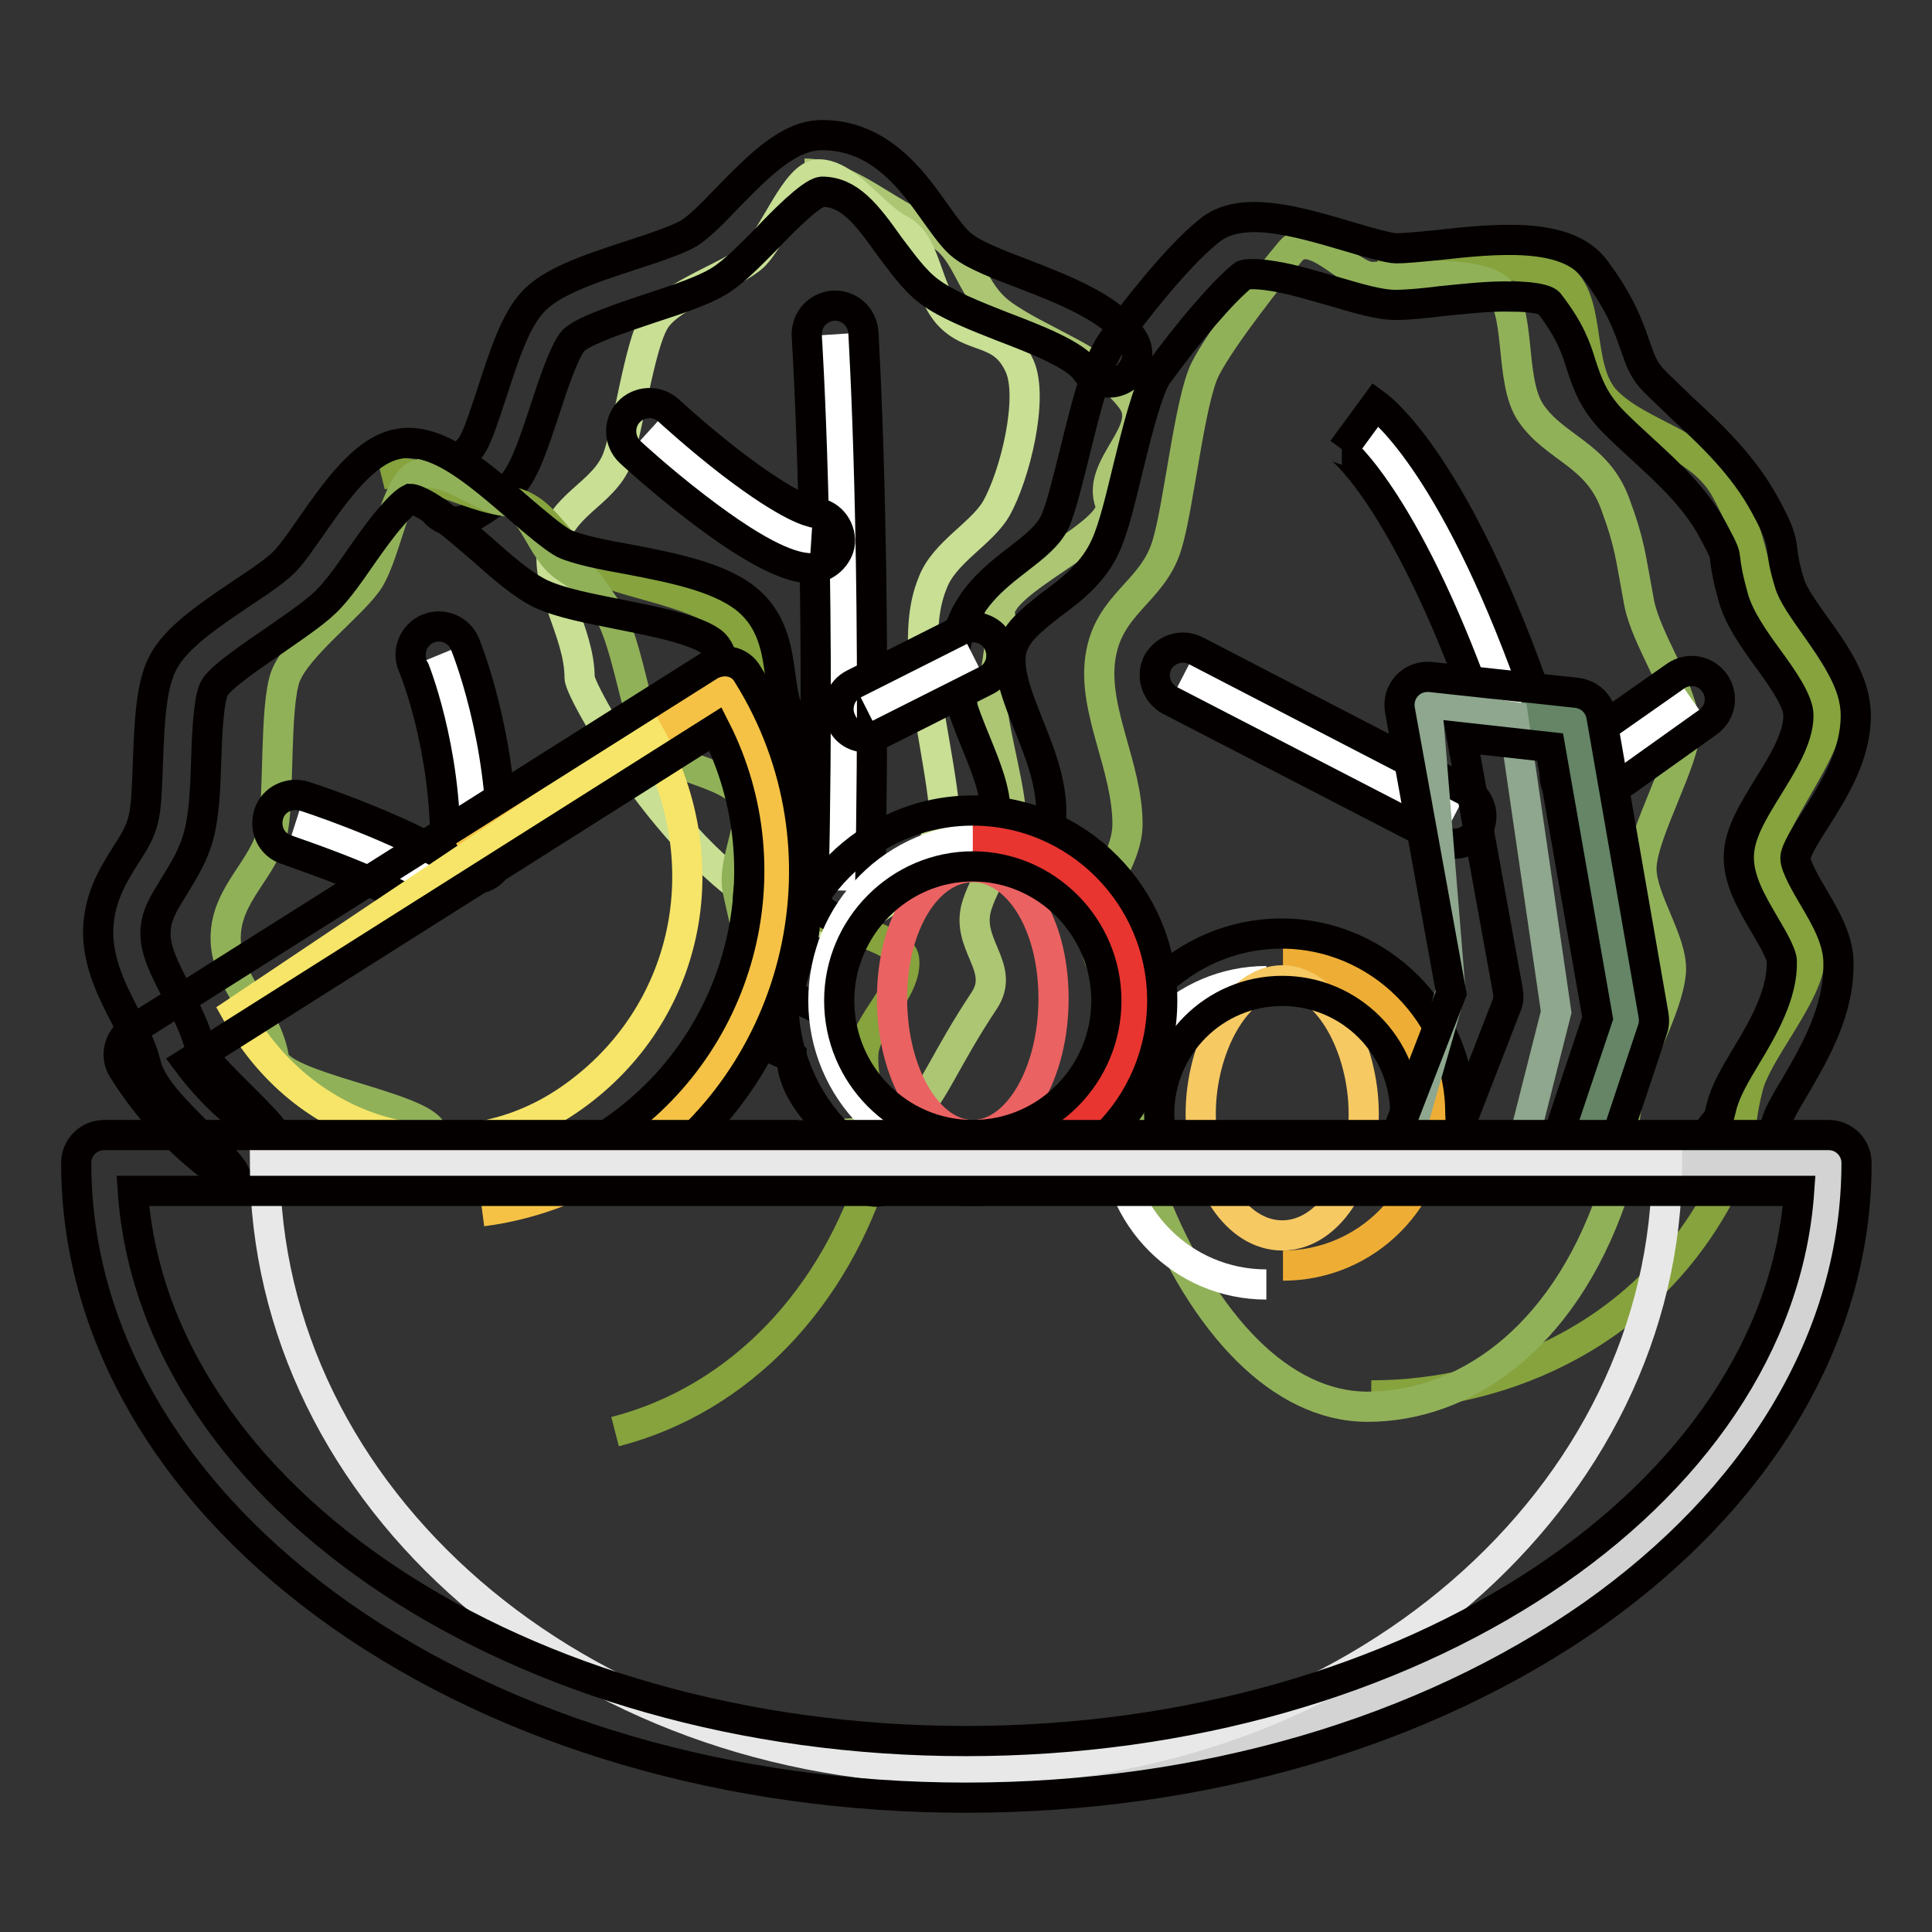 <?xml version="1.0" encoding="utf-8"?>
<!-- Svg Vector Icons : http://www.onlinewebfonts.com/icon -->
<!DOCTYPE svg PUBLIC "-//W3C//DTD SVG 1.1//EN" "http://www.w3.org/Graphics/SVG/1.1/DTD/svg11.dtd">
<svg version="1.1" xmlns="http://www.w3.org/2000/svg" xmlns:xlink="http://www.w3.org/1999/xlink" x="0px" y="0px" viewBox="0 0 256 256" enable-background="new 0 0 256 256" xml:space="preserve">
<rect x="0" y="0" width="256" height="256" fill="#333333" stroke="none"/>
<g> <path stroke-width="4" fill-opacity="0" stroke="#acc674"  d="M106.6,23c5.7,0,11.2,5.6,16.3,7.3c5.5,1.8,5.1,7.7,9.7,11.2c4.8,3.6,13.8,6.4,17.4,11.5 c3,4.2-4.8,8.7-2.9,13.7c1.4,3.9-15.3,10.4-14.6,14.7c0.6,3.4-1,8.4-1,12c0,3.2,2.9,12.7,2.4,15.8c-0.6,3.9-3.2,7-4.4,10.6 c-1.8,5.3,3.9,8.3,0.9,12.8c-10.1,15.2-6.1,17.8-24.6,17.8"/> <path stroke-width="4" fill-opacity="0" stroke="#c8df94"  d="M122.3,88.1c0,3.2,3,16.9,2.8,20c-0.2,1.8-6.2,16.5-18.4,13.8c-14.6-3.3-29.9-30-29.9-32.1 c0-6-4.5-11.8-3.6-17.3c1-5.7,6.7-6.9,8.6-11.7c1.5-4,2.9-15.1,5-18.4c2.1-3.4,10.4-6,13-8.4c2.8-2.7,5.7-10.9,8.7-10.9 c3.7,0,7.3,5.6,10.7,7.3c3.6,1.8,3.4,7.7,6.4,11.2c3.2,3.6,7.2,1.8,9.5,6.9c1.9,4.2-0.6,14.5-3.1,18.9c-1.9,3.3-6.9,5.8-8.4,9.8 C122.1,80.8,122.3,84.5,122.3,88.1L122.3,88.1z"/> <path stroke-width="4" fill-opacity="0" stroke="#040000"  d="M60.4,69.1c-1.3,0-2.5-0.7-3.2-1.8c-1-1.8-0.5-4.1,1.3-5.1c1.7-1,3.4-2.1,4.1-3.3c0.8-1.3,1.7-4.2,2.6-6.9 c1.6-4.9,3.1-9.6,5.5-12.1c2.4-2.5,6.8-4.1,13.3-6.2c2.8-0.9,6-2,7.3-2.8c1.3-0.8,3.2-2.7,5-4.6c4.2-4.3,8.2-8.4,12.6-8.4 c7.7,0,12,6,15.1,10.4c1.3,1.8,2.5,3.5,3.6,4.3c1.5,1.2,4.8,2.5,8,3.7c5.7,2.2,11.7,4.6,14.4,8.5c1.2,1.7,0.8,4-0.9,5.2 c-1.7,1.2-4,0.8-5.2-0.9c-1.4-2.1-6.8-4.2-11-5.8c-3.8-1.5-7.4-2.9-9.8-4.7c-2-1.5-3.5-3.7-5.2-5.9c-3.1-4.4-5.4-7.3-9-7.3 c-1.5,0.2-5.4,4.2-7.3,6.2c-2.3,2.3-4.4,4.5-6.4,5.7c-2,1.2-5.2,2.3-8.9,3.5c-3.6,1.2-9,3-10.3,4.3c-1.2,1.3-2.8,6.1-3.8,9.2 c-1.1,3.3-2.1,6.4-3.3,8.5c-1.6,2.7-4.2,4.4-6.8,5.9C61.7,68.9,61,69.1,60.4,69.1z"/> <path stroke-width="4" fill-opacity="0" stroke="#86a33d"  d="M182.5,35.1c5.5,0,18.5-0.9,23.5,1.3c5.3,2.3,2.5,12.4,6.9,16.8c4.6,4.6,12.5,5.4,15.9,11.9 c2.9,5.4,2.8,6.8,4.6,13.2c1.4,5,8.1,11.1,8.7,16.5c0.5,4.4-8,14.2-8,18.8c0,4.1,6.1,9.7,5.7,13.7c-0.5,4.9-7.1,12.2-8.2,16.8 c-1.7,6.8-0.2,7.2-3.1,12.9c-9.7,19.4-28.9,27.9-46.8,27.9"/> <path stroke-width="4" fill-opacity="0" stroke="#91b159"  d="M217.5,115.1c0,4.1,4.2,9.7,3.9,13.7c-0.4,4.9-4.9,12.2-5.7,16.8c-1.2,6.8-0.2,7.2-2.1,12.9 c-6.7,19.4-20,27.9-32.4,27.9c-11.4,0-21.7-10.8-28.4-27.7c-2.1-5.3,1.1-10.9-0.2-17.2c-1.2-5.5-7.2-11.7-7.7-17.8 c-0.4-4.7,4.5-9.5,4.5-14.5c0-7.6-4.6-15-3.6-22c1-7.2,6.9-8.7,8.8-14.9c1.6-5.1,3-19.2,5.1-23.4c2.2-4.3,8.7-12.5,11.3-15.6 c2.9-3.4,7.8,3.4,10.8,3.4c3.8,0,12.8-0.9,16.3,1.3c3.7,2.3,1.7,12.4,4.8,16.8c3.2,4.6,8.7,5.4,11.1,11.9c2,5.4,2,6.8,3.2,13.2 c1,5,5.6,11.1,6.1,16.5C223.4,100.6,217.5,110.5,217.5,115.1L217.5,115.1z"/> <path stroke-width="4" fill-opacity="0" stroke="#040000"  d="M228.6,157.4c-0.6,0-1.1-0.1-1.7-0.4c-1.8-0.9-2.6-3.2-1.7-5c0.6-1.2,1.4-2.7,2.5-3.7l0.4-1.6 c0.5-2.1,1.8-4.3,3.3-6.8c2.3-3.8,4.8-8.2,4.7-12.5c0-1-1.3-3.2-2.3-4.9c-1.7-2.9-3.4-5.8-3.4-8.9c0-3.1,1.9-6.1,3.8-9.2 c1.9-3.1,4.1-6.5,4.1-9.6c0-1.9-2.1-4.9-4-7.5c-1.9-2.6-3.8-5.3-4.6-8c-0.8-2.9-1-4.2-1.1-5.2c-0.1-0.8-0.1-1-1.5-3.6 c-2.3-4.4-6-7.8-9.6-11.1c-1.2-1.1-2.5-2.3-3.6-3.4c-2.8-2.8-3.6-5.3-4.4-7.7c-0.7-2.3-1.5-4.6-4.3-8.2c-0.1-0.1-1-0.8-4.8-0.8 c-2.9-0.1-6.4,0.3-9.4,0.6c-2.4,0.3-4.5,0.5-6.1,0.5c-2.1,0-4.8-0.8-8.2-1.8c-2.5-0.7-5.4-1.6-7.9-2c-3-0.5-4-0.2-4.1-0.1 c-2.7,2.2-7,7.2-11.3,13.1c-1.3,1.8-2.8,7.8-3.9,12.3c-1,4.1-1.9,8-3,10.4c-1.6,3.6-4.6,5.9-7.2,7.8c-2.9,2.3-4.8,3.8-5.3,6.2 c-0.5,2.6,0.8,6,2.2,9.5c1.4,3.5,3.1,7.6,3.1,11.8c0,1.7-0.5,3.5-1.5,5.5c-1,1.8-3.3,2.5-5.1,1.5s-2.5-3.3-1.5-5.1 c0.4-0.8,0.7-1.4,0.7-1.9c0-2.8-1.2-5.8-2.5-9c-1.8-4.4-3.7-8.9-2.6-13.8c1.1-5.3,5-8.3,8.1-10.7c2.2-1.7,4-3.1,4.9-5 c0.8-1.8,1.7-5.5,2.6-9.1c1.5-6.1,2.9-11.9,5.1-14.9c2.3-3.1,8.1-10.8,12.7-14.5c4.2-3.5,11.6-1.3,18.7,0.8 c2.3,0.7,5.2,1.5,6.1,1.5c1.2,0,3.2-0.2,5.3-0.4c8-0.9,17.1-1.8,20.9,3c3.5,4.6,4.6,7.8,5.5,10.4c0.7,2,1.1,3.2,2.6,4.7 c1.1,1.1,2.2,2.1,3.4,3.3c3.9,3.6,8.3,7.7,11.2,13.1c1.8,3.3,2.1,4.3,2.3,6.2c0.1,0.7,0.2,1.7,0.9,4c0.4,1.5,1.9,3.6,3.4,5.7 c2.5,3.5,5.4,7.5,5.4,11.9c0,5.3-2.9,9.9-5.3,13.7c-1.1,1.7-2.7,4.2-2.7,5.2c0,1.1,1.4,3.5,2.4,5.2c1.6,2.7,3.2,5.5,3.3,8.4 c0.2,6.5-3.1,12.1-5.7,16.6c-1.1,1.8-2.2,3.7-2.5,4.8c-0.5,2-0.7,2.9-1,3.4c-0.5,1.2-1.2,2-2,2.4c-0.1,0.2-0.3,0.6-0.5,1 C231.3,156.7,230,157.4,228.6,157.4L228.6,157.4z"/> <path stroke-width="4" fill-opacity="0" stroke="#86a33d"  d="M50.5,62.9c5.2-1.3,11.5,3,16.6,3.5c5.4,0.6,6.5,6.5,11.6,8.8c5.3,2.5,14.1,3.2,18.6,7.5 c3.7,3.5,1.8,9.7,4.7,14.3c2.3,3.6,2.2,7.1,3.9,11.2c1.4,3.3-0.9,7.1,0,10.7c0.8,3.2,13.5,5,13.9,8.2c0.5,4-5.2,8.6-5.4,12.5 c-0.3,5.7,3.1,9.6,1.6,14.8c-5.3,17.4-17.8,31-34.5,35.3"/> <path stroke-width="4" fill-opacity="0" stroke="#91b159"  d="M97.7,117.7c0.6,3.2,1.9,6.8,1.1,9.9c-8.4,33.3-40.1,27.1-41.5,22.5c-1-3.5-20.4-6-21-9.9 c-1-6-6.4-10.1-6.4-15.9c0-6,5.3-9.2,6.3-14.6c0.8-4.5,0.2-16,1.6-20c1.5-4.1,9-9.6,11.1-12.9c2.3-3.7,3.6-12.9,6.5-13.9 c3.6-1.3,8,3,11.6,3.5c3.8,0.6,4.5,6.5,8,8.8c3.7,2.5,2.2,1.1,5.3,5.4c2.6,3.5,3.8,13.2,5.8,17.7c1.6,3.6,11.7,3.9,12.8,8 C99.9,109.5,97.1,114.1,97.7,117.7L97.7,117.7z"/> <path stroke-width="4" fill-opacity="0" stroke="#040000"  d="M116,157.9c-0.4,0-0.7-0.1-1.1-0.2c-2-0.6-3.1-2.7-2.5-4.7c0.2-0.6-1.5-2.6-2.6-3.7 c-2.1-2.4-4.8-5.3-4.9-9.2c-0.4-0.2-0.9-0.4-1.3-0.6c-2.1-0.9-5.7-2.5-6.2-6.6c-0.3-2.2,0.5-4.6,1.1-6.9c0.4-1.3,1.1-3.6,0.9-4.3 c-0.7-2.7,0-5.1,0.5-6.8c0.4-1.3,0.6-2.1,0.4-2.5c-1.1-2.6-1-5.5-1-8.1c0-2.1,0.1-4.4-0.6-5.4c-1.8-2.8-2.2-5.8-2.5-8.4 c-0.3-2.6-0.6-4.2-1.6-5.2c-1.9-1.8-8.1-3-12.6-3.9c-4-0.8-7.7-1.5-10.3-2.7c-2.3-1.1-4.9-3.3-7.8-5.9c-2.1-1.8-4.2-3.6-6.1-5 c-2.2-1.5-3.2-1.7-3.4-1.7c-0.2,0.1-1,0.5-2.6,2.4c-1.4,1.6-2.8,3.6-4.2,5.6c-1.3,1.9-2.6,3.7-3.8,5c-1.5,1.7-4.2,3.5-7.2,5.6 c-2.9,2-7.4,5-8.2,6.5c-0.8,1.5-1,6.7-1.1,10.1c-0.1,3.5-0.3,6.8-0.9,9.1c-0.7,2.9-2.1,5-3.3,7c-1.4,2.3-2.5,3.9-2.5,6.3 c0,2.4,1.3,4.8,2.7,7.6c1.2,2.3,2.6,4.9,3.3,7.8c0.3,1.2,3.4,4.2,5.2,6c2.7,2.7,5.1,5,6.1,7.3c0.8,1.9-0.1,4.1-2,4.9 c-1.9,0.8-4.1-0.1-4.9-2c-0.4-0.9-2.8-3.3-4.5-4.9c-3.3-3.3-6.5-6.4-7.2-9.5c-0.5-2.1-1.6-4.1-2.7-6.2c-1.7-3.3-3.5-6.8-3.6-11 c0-4.5,1.9-7.6,3.6-10.3c1.1-1.7,2-3.1,2.4-4.9c0.4-1.5,0.5-4.6,0.6-7.5c0.2-5.3,0.4-10.2,2-13.2c1.7-3.3,6-6.2,10.6-9.3 c2.3-1.5,4.9-3.3,5.8-4.4c0.9-1,2-2.6,3.2-4.3c3.4-4.9,7-9.9,11.2-10.9c5.2-1.3,10.7,3.6,16.2,8.3c2.3,2,4.8,4.1,6.1,4.8 c1.7,0.8,5.1,1.5,8.5,2.1c6.3,1.2,12.8,2.5,16.3,5.8c3,2.8,3.5,6.6,3.9,9.6c0.3,2,0.5,4,1.4,5.3c1.8,2.9,1.8,6.4,1.8,9.5 c0,2-0.1,4,0.5,5.2c1.2,2.9,0.4,5.6-0.2,7.5c-0.4,1.3-0.6,2.2-0.5,2.9c0.7,2.7-0.2,5.7-1,8.3c-0.3,1.2-0.8,2.7-0.9,3.6 c0.4,0.3,1.2,0.6,1.7,0.8c2.1,0.9,6.1,2.6,5.8,7.1c-0.1,1.2,1.5,3,3,4.5c2.4,2.6,5.6,6.2,4.2,10.9 C119.1,156.9,117.6,157.9,116,157.9z"/> <path stroke-width="4" fill-opacity="0" stroke="#ffffff"  d="M58.1,86.8c0,0,4.7,11.4,4.6,25.9"/> <path stroke-width="4" fill-opacity="0" stroke="#040000"  d="M62.7,116.5L62.7,116.5c-2.1,0-3.8-1.7-3.7-3.8c0.2-13.6-4.2-24.4-4.3-24.5c-0.8-1.9,0.1-4.1,2-4.9 c1.9-0.8,4.1,0.1,4.9,2c0.2,0.5,5,12.3,4.9,27.4C66.4,114.9,64.7,116.5,62.7,116.5z"/> <path stroke-width="4" fill-opacity="0" stroke="#ffffff"  d="M39.1,109.2c0,0,10.3,3.3,17.3,7.3"/> <path stroke-width="4" fill-opacity="0" stroke="#040000"  d="M56.5,120.1c-0.6,0-1.2-0.2-1.8-0.5c-6.6-3.7-16.6-6.9-16.7-7c-2-0.6-3-2.7-2.4-4.7c0.6-2,2.8-3,4.7-2.4 c0.4,0.1,10.7,3.5,18,7.6c1.8,1,2.5,3.3,1.4,5.1C59,119.4,57.8,120.1,56.5,120.1z"/> <path stroke-width="4" fill-opacity="0" stroke="#ffffff"  d="M110.6,44.3c0,0,1.8,27.6,0.9,73.7"/> <path stroke-width="4" fill-opacity="0" stroke="#040000"  d="M111.5,121.7L111.5,121.7c-2.1-0.1-3.8-1.8-3.7-3.8c1-45.4-0.9-73.1-0.9-73.4c-0.1-2.1,1.4-3.8,3.5-4 c2.1-0.1,3.8,1.4,4,3.5c0,0.3,1.8,28.3,0.9,74C115.2,120.1,113.6,121.7,111.5,121.7L111.5,121.7z"/> <path stroke-width="4" fill-opacity="0" stroke="#ffffff"  d="M114.8,93.9l14.1-7.1"/> <path stroke-width="4" fill-opacity="0" stroke="#040000"  d="M114.8,97.7c-1.4,0-2.7-0.7-3.3-2.1c-0.9-1.8-0.2-4.1,1.7-5l14.1-7.1c1.8-0.9,4.1-0.2,5,1.7 c0.9,1.8,0.2,4.1-1.7,5l-14.1,7.1C116,97.5,115.4,97.7,114.8,97.7z"/> <path stroke-width="4" fill-opacity="0" stroke="#ffffff"  d="M86,57.1c0,0,15.4,14,21.5,14.4"/> <path stroke-width="4" fill-opacity="0" stroke="#040000"  d="M107.5,75.3h-0.2c-2.1-0.1-6-1.1-15.1-8.1c-4.7-3.6-8.5-7.1-8.7-7.3c-1.5-1.4-1.6-3.8-0.2-5.3 c1.4-1.5,3.8-1.6,5.3-0.2c0,0,3.8,3.5,8.2,6.9c8.1,6.2,10.7,6.5,11,6.6c2.1,0.1,3.6,1.9,3.5,4C111.1,73.7,109.4,75.3,107.5,75.3z" /> <path stroke-width="4" fill-opacity="0" stroke="#ffffff"  d="M180.1,56.5c0,0,9.6,7,20.3,38.1"/> <path stroke-width="4" fill-opacity="0" stroke="#040000"  d="M200.3,98.4c-1.5,0-3-1-3.5-2.5c-10-29-18.9-36.3-19-36.3l0.1,0l4.4-6c1.1,0.8,10.9,8.6,21.7,39.9 c0.7,1.9-0.4,4.1-2.3,4.8C201.2,98.3,200.7,98.4,200.3,98.4L200.3,98.4z"/> <path stroke-width="4" fill-opacity="0" stroke="#ffffff"  d="M156.8,89.5l35.9,18.6"/> <path stroke-width="4" fill-opacity="0" stroke="#040000"  d="M192.7,111.8c-0.6,0-1.2-0.1-1.7-0.4l-36-18.6c-1.8-1-2.5-3.2-1.6-5c1-1.8,3.2-2.5,5-1.6l35.9,18.6 c1.8,1,2.5,3.2,1.6,5C195.4,111.1,194,111.8,192.7,111.8L192.7,111.8z"/> <path stroke-width="4" fill-opacity="0" stroke="#ffffff"  d="M209.8,102.8l14.4-10.1"/> <path stroke-width="4" fill-opacity="0" stroke="#040000"  d="M209.8,106.5c-1.2,0-2.3-0.6-3.1-1.6c-1.2-1.7-0.8-4,0.9-5.2l14.4-10.1c1.7-1.2,4-0.8,5.2,0.9 c1.2,1.7,0.8,4-0.9,5.2L212,105.9C211.3,106.3,210.5,106.5,209.8,106.5z"/> <path stroke-width="4" fill-opacity="0" stroke="#eeae35"  d="M170,127.5c11,0,20,9,20,20.1c0,11.1-8.9,20.1-20,20.1"/> <path stroke-width="4" fill-opacity="0" stroke="#ffffff"  d="M167.8,130c-11,0-20,9-20,20.1c0,11.1,8.9,20.1,20,20.1"/> <path stroke-width="4" fill-opacity="0" stroke="#f7c963"  d="M180.7,147.6c0,8.9-4.8,16.1-10.8,16.1c-6,0-10.8-7.2-10.8-16.1c0-8.9,4.8-17.7,10.8-17.7 C175.9,129.9,180.7,138.7,180.7,147.6z"/> <path stroke-width="4" fill-opacity="0" stroke="#040000"  d="M192.4,155.3l-7.1-2.4c0.6-1.7,0.9-3.5,0.9-5.3c0-9-7.3-16.3-16.3-16.3c-9,0-16.3,7.3-16.3,16.3 c0,1.8,0.3,3.5,0.8,5.2l-7.1,2.3c-0.8-2.4-1.2-5-1.2-7.6c0-13.1,10.7-23.8,23.7-23.8s23.7,10.7,23.7,23.8 C193.7,150.2,193.2,152.8,192.4,155.3z"/> <path stroke-width="4" fill-opacity="0" stroke="#658566"  d="M199.3,156l8.9,1l7.3-21.8l-6.9-39.6l-7.2-0.8"/> <path stroke-width="4" fill-opacity="0" stroke="#8ea78e"  d="M200.6,156.2l5.6-22.1L200.5,95l-11.4-1.7l3.1,38.1l-6.6,23L200.6,156.2z"/> <path stroke-width="4" fill-opacity="0" stroke="#040000"  d="M187.7,157.5c-0.5,0-0.9-0.1-1.4-0.2c-1.9-0.7-2.9-2.9-2.1-4.8l8.1-20.9l-6.8-37.5 c-0.2-1.2,0.1-2.3,0.9-3.2c0.8-0.9,2-1.3,3.1-1.2l19.4,2.1c1.7,0.2,3,1.4,3.3,3.1l6.9,39.6c0.1,0.6,0.1,1.2-0.1,1.8l-6.2,18.6 c-0.7,1.9-2.8,3-4.7,2.3c-1.9-0.7-3-2.8-2.3-4.7l5.9-17.6l-6.3-35.9l-11.7-1.3l6.1,33.6c0.1,0.7,0.1,1.4-0.2,2l-8.5,21.9 C190.6,156.6,189.2,157.5,187.7,157.5z"/> <path stroke-width="4" fill-opacity="0" stroke="#ffffff"  d="M130.5,111.1c-11.8,0-21.4,9.6-21.4,21.5c0,11.9,9.6,21.5,21.4,21.5"/> <path stroke-width="4" fill-opacity="0" stroke="#e83530"  d="M128.9,111.1c11.8,0,21.4,9.6,21.4,21.5c0,11.9-9.6,21.5-21.4,21.5"/> <path stroke-width="4" fill-opacity="0" stroke="#eb6262"  d="M139.6,132.3c0,10-4.8,18.1-10.7,18.1c-5.9,0-10.7-8.1-10.7-18.1c0-10,4.8-17.4,10.7-17.4 C134.8,114.9,139.6,122.3,139.6,132.3z"/> <path stroke-width="4" fill-opacity="0" stroke="#040000"  d="M128.9,157.8c-13.9,0-25.1-11.3-25.1-25.2c0-13.9,11.3-25.2,25.1-25.2s25.1,11.3,25.1,25.2 C154,146.5,142.8,157.8,128.9,157.8z M128.9,114.8c-9.7,0-17.7,8-17.7,17.8c0,9.8,7.9,17.8,17.7,17.8s17.7-8,17.7-17.8 C146.6,122.8,138.6,114.8,128.9,114.8z"/> <path stroke-width="4" fill-opacity="0" stroke="#f5c245"  d="M63.9,160.5c6.2-0.8,12.4-3,18-6.6c21.1-13.4,27.5-41.4,14.3-62.6l-34.8,22"/> <path stroke-width="4" fill-opacity="0" stroke="#f6e568"  d="M76,145.3c15.1-10.8,19.6-30.8,10.1-47.9l-54.8,36.7C40.8,151.2,61,156.1,76,145.3z"/> <path stroke-width="4" fill-opacity="0" stroke="#040000"  d="M81.9,157.6c-1.2,0-2.5-0.6-3.2-1.7c-1.1-1.7-0.6-4.1,1.2-5.2c18.3-11.6,24.5-35.2,14.9-54.1l-69.9,44.2 c2.9,3.9,6.5,7.2,10.5,9.8c1.7,1.1,2.2,3.4,1.1,5.2c-1.1,1.7-3.4,2.2-5.2,1.1c-6.1-3.9-11.1-9-15-15.2c-1.1-1.7-0.6-4,1.2-5.2 l76.5-48.3c0.8-0.5,1.9-0.7,2.8-0.5c1,0.2,1.8,0.8,2.3,1.7c14.3,22.9,7.4,53.3-15.4,67.7C83.3,157.4,82.6,157.6,81.9,157.6 L81.9,157.6z"/> <path stroke-width="4" fill-opacity="0" stroke="#d3d3d3"  d="M128,234.5c63.1,0,114.3-36,114.3-80.4H128"/> <path stroke-width="4" fill-opacity="0" stroke="#e9e8e8"  d="M128,234.5c51.3,0,92.9-36,92.9-80.4H35.1C35.1,198.5,76.7,234.5,128,234.5L128,234.5z"/> <path stroke-width="4" fill-opacity="0" stroke="#040000"  d="M128,238.2c-31.3,0-60.7-8.6-82.9-24.2c-10.9-7.7-19.5-16.7-25.5-26.7c-6.3-10.5-9.5-21.7-9.5-33.2 c0-2.1,1.7-3.7,3.7-3.7h228.5c2.1,0,3.7,1.7,3.7,3.7c0,11.5-3.2,22.7-9.5,33.2c-6,10-14.6,19-25.5,26.7 C188.7,229.6,159.3,238.2,128,238.2z M17.6,157.8c2.8,40.6,51.3,72.9,110.4,72.9c59.1,0,107.6-32.4,110.4-72.9H17.6L17.6,157.8z"/></g>
</svg>